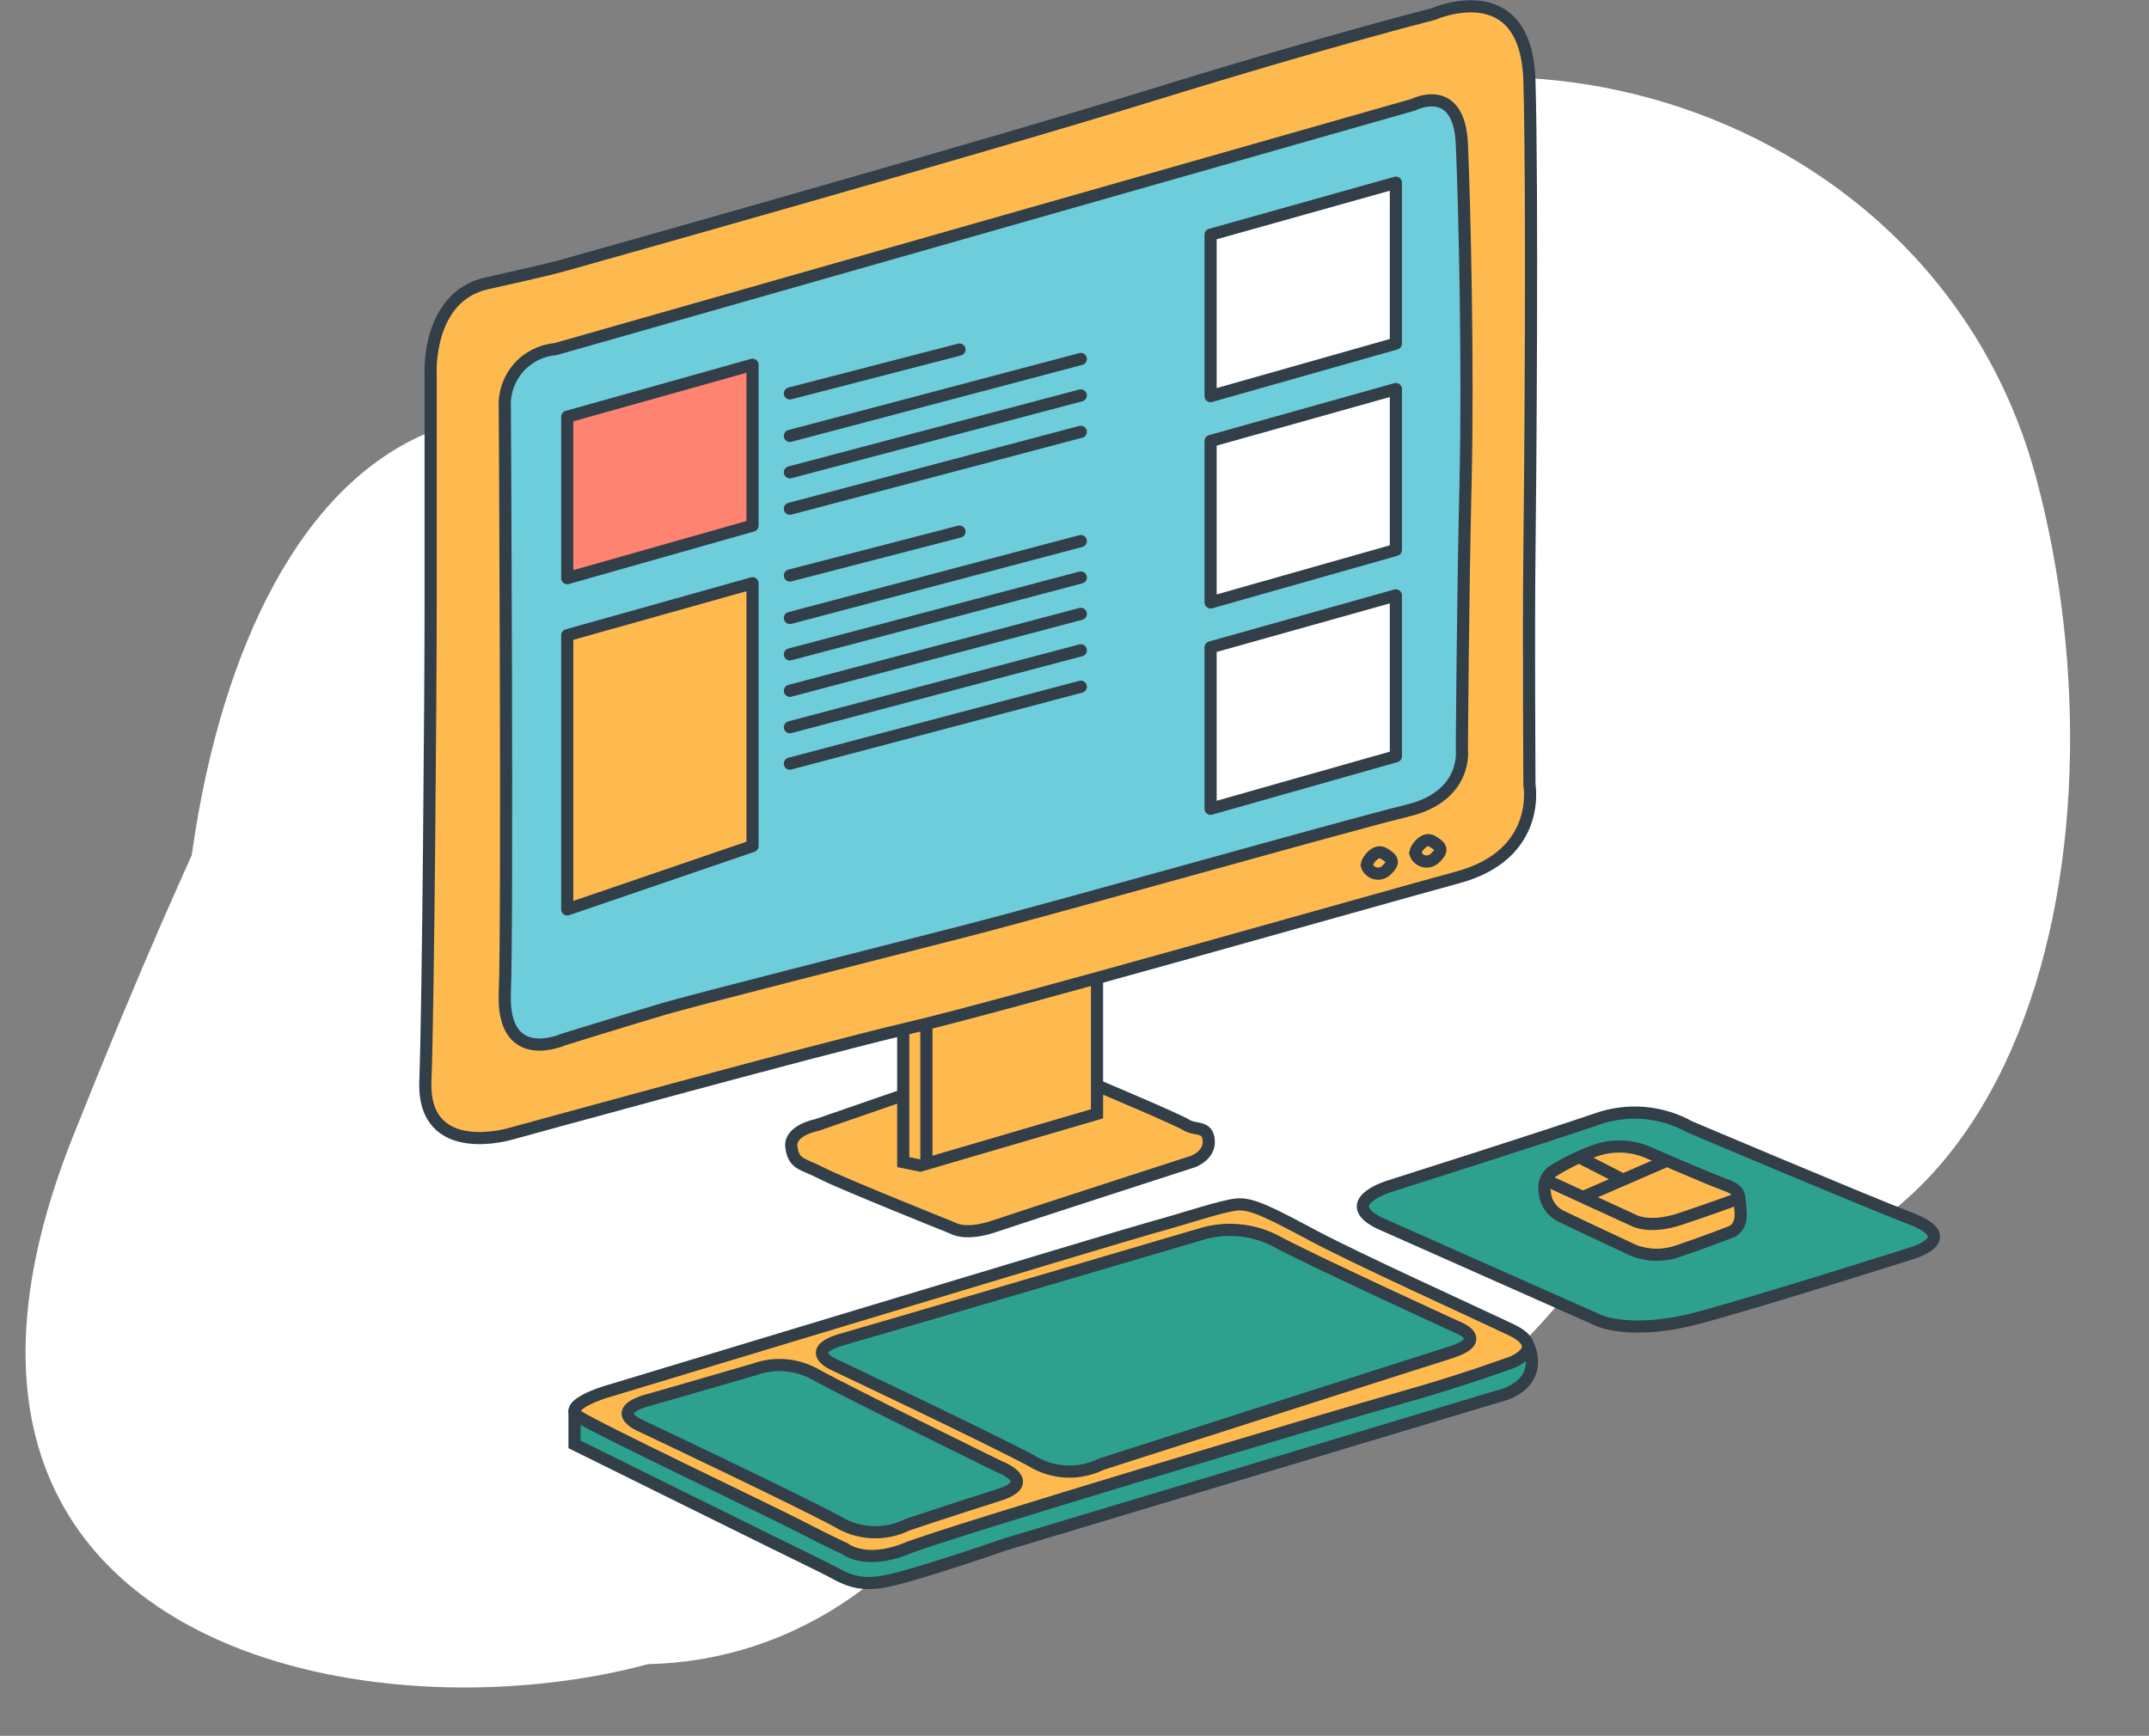 <svg width="177" height="143" viewBox="0 0 177 143" fill="none" xmlns="http://www.w3.org/2000/svg">
    <rect x="0" y="0" width="177" height="143" fill="#808080" stroke="none"/>
    <g clip-path="url(#clip0_0_1)">
        <path d="M44.886 30.789C53.856 25.823 75.419 30.646 98.411 14.062C121.403 -2.523 159.417 8.461 167.704 39.368C175.991 70.275 166.574 112.116 130.009 104.954C93.443 97.792 77.24 111.362 67.814 128.324C58.388 145.286 -15.478 147.548 6.002 93.646C27.482 39.744 35.916 35.756 44.886 30.789Z" fill="white"/>
    </g>
    <g clip-path="url(#clip1_0_1)">
        <path d="M100.238 120.718C92.567 125.44 91.848 114.135 71.975 130.203C52.103 146.27 21.316 133.326 16.138 101.171C10.96 69.017 20.993 26.378 50.786 35.328C80.579 44.278 96.15 43.955 107.562 25.2C118.974 6.445 166.666 19.487 146.027 74.011C125.387 128.536 107.91 115.995 100.238 120.718Z" fill="white"/>
        <path d="M47.318 116.127V118.991C47.318 118.991 65.892 128.19 67.662 129.036C69.431 129.882 70.383 130.885 73.391 130.171C76.4 129.457 82.763 127.24 82.763 127.24L123.363 115.041C123.363 115.041 127.237 114.314 125.898 110.834" fill="#2EA08E"/>
        <path d="M47.318 116.127V118.991C47.318 118.991 65.892 128.19 67.662 129.036C69.431 129.882 70.383 130.885 73.391 130.171C76.4 129.457 82.763 127.24 82.763 127.24L123.363 115.041C123.363 115.041 127.237 114.314 125.898 110.834" stroke="#323E48" stroke-width="1"/>
        <path d="M74.394 90.222L67.295 92.678C67.295 92.678 64.972 93.101 65.183 94.527C65.394 95.953 66.053 95.821 67.691 96.666C69.329 97.511 78.489 101.18 78.489 101.18C78.489 101.18 79.489 101.84 81.894 101.022C84.3 100.205 98.263 95.689 98.263 95.689C98.263 95.689 99.663 95.189 99.557 93.946C99.451 92.703 98.475 93.154 97.709 92.678C96.943 92.202 90.475 89.478 90.475 89.478" fill="#FFBA4F"/>
        <path d="M74.394 90.222L67.295 92.678C67.295 92.678 64.972 93.101 65.183 94.527C65.394 95.953 66.053 95.821 67.691 96.666C69.329 97.511 78.489 101.18 78.489 101.18C78.489 101.18 79.489 101.84 81.894 101.022C84.3 100.205 98.263 95.689 98.263 95.689C98.263 95.689 99.663 95.189 99.557 93.946C99.451 92.703 98.475 93.154 97.709 92.678C96.943 92.202 90.475 89.478 90.475 89.478" stroke="#323E48" stroke-width="1"/>
        <path d="M74.394 84.874V95.74L75.794 96.024L90.355 91.758V80.77" fill="#FFBA4F"/>
        <path d="M74.394 84.874V95.74L75.794 96.024L90.355 91.758V80.77" stroke="#323E48" stroke-width="1"/>
        <path d="M46.266 21.898C46.266 21.898 80.123 12.399 94.757 7.871C109.39 3.344 118.052 1.16 118.052 1.16C118.052 1.16 125.707 -2.251 125.969 6.665C126.231 15.582 126.045 39.621 125.969 45.654C125.893 51.688 125.969 64.658 125.969 64.658C125.969 64.658 127.025 70.39 120.088 72.275C113.15 74.16 82.533 82.907 74.765 84.717C66.998 86.527 42.114 93.389 42.114 93.389C42.114 93.389 34.793 95.627 35.036 89.066C35.279 82.504 35.469 56.752 35.469 49.849V30.821C35.469 30.821 35.12 24.44 40.109 23.338C45.099 22.236 46.266 21.898 46.266 21.898Z" fill="#FFBA4F" stroke="#323E48" stroke-width="1"/>
        <path d="M45.751 28.762L116.406 8.627C116.406 8.627 120.176 6.671 120.405 11.87C120.634 17.068 120.933 30.346 120.706 39.924C120.479 49.501 120.405 61.722 120.405 61.722C120.405 61.722 120.933 65.567 115.957 66.774C110.981 67.981 87.604 74.618 79.687 76.653C71.769 78.689 57.126 82.382 54.483 83.171C51.839 83.96 46.385 85.643 46.385 85.643C46.385 85.643 41.337 87.91 41.579 81.798C41.821 75.686 41.579 33.556 41.579 33.556C41.516 32.372 41.916 31.209 42.695 30.315C43.473 29.42 44.569 28.863 45.751 28.762Z" fill="#6ECDDA" stroke="#323E48" stroke-width="1"/>
        <path d="M76.303 84.508V95.936" stroke="#323E48" stroke-width="1"/>
        <path d="M117.963 69.307C118.623 69.707 118.964 69.967 118.202 70.68C118.082 70.803 117.931 70.892 117.766 70.938C117.601 70.984 117.425 70.986 117.259 70.943C117.093 70.9 116.941 70.814 116.819 70.694C116.697 70.573 116.608 70.423 116.563 70.257C116.616 69.888 117.303 68.911 117.963 69.307Z" stroke="#323E48" stroke-width="1"/>
        <path d="M113.964 70.307C114.624 70.707 114.964 70.967 114.202 71.68C114.082 71.803 113.932 71.892 113.767 71.938C113.601 71.984 113.426 71.986 113.26 71.943C113.094 71.9 112.942 71.814 112.819 71.694C112.697 71.573 112.609 71.423 112.563 71.257C112.616 70.888 113.304 69.911 113.964 70.307Z" stroke="#323E48" stroke-width="1"/>
        <path d="M47.612 116.676C48.933 117.59 63.277 124.404 65.953 125.787C68.63 127.171 69.567 127.572 69.567 127.572C69.567 127.572 71.218 128.956 74.654 127.572C78.089 126.189 110.198 116.611 115.325 115.173C120.452 113.735 124.537 112.228 124.537 112.228C124.537 112.228 127.591 111.028 124.398 109.516C121.206 108.004 111.807 103.734 108.282 101.859C104.758 99.985 103.148 99.118 101.899 99.227C100.649 99.336 97.621 100.383 95.082 101.07C92.542 101.756 49.847 114.68 49.847 114.68C49.847 114.68 46.291 115.763 47.612 116.676Z" fill="#FFBA4F" stroke="#323E48" stroke-width="1"/>
        <path d="M53.203 115.39C53.89 115.218 62.129 112.815 62.129 112.815C62.969 112.51 63.866 112.395 64.756 112.478C65.646 112.561 66.507 112.841 67.276 113.296C70.09 114.841 82.207 120.78 82.207 120.78C82.207 120.78 85.706 122.08 82.207 123.18C78.707 124.28 74.725 125.617 74.725 125.617C73.819 126.064 72.814 126.273 71.805 126.225C70.797 126.177 69.817 125.873 68.958 125.342C65.664 123.557 52.896 117.516 52.896 117.516C52.896 117.516 50.011 116.383 53.203 115.39Z" fill="#2EA08E" stroke="#323E48" stroke-width="1"/>
        <path d="M69.201 110.391C69.888 110.219 99.016 101.645 99.016 101.645C100.984 101.071 103.096 101.257 104.932 102.167C107.746 103.712 119.956 109.303 119.956 109.303C119.956 109.303 122.876 110.351 119.376 111.449C115.876 112.547 90.721 120.62 90.721 120.62C89.815 121.066 88.811 121.275 87.802 121.227C86.793 121.179 85.813 120.876 84.954 120.345C81.659 118.56 68.892 112.518 68.892 112.518C68.892 112.518 66.008 111.384 69.201 110.391Z" fill="#2EA08E" stroke="#323E48" stroke-width="1"/>
        <path d="M113.547 100.731L131.738 108.81C131.738 108.81 134.457 110.025 139.87 108.572C145.283 107.119 157.603 103.2 157.603 103.2C157.603 103.2 161.551 101.999 157.363 100.385C153.176 98.77 139.172 92.833 139.172 92.833C138.02 92.193 136.746 91.804 135.433 91.691C134.12 91.579 132.797 91.746 131.553 92.181C127.263 93.657 114.392 97.742 114.392 97.742C114.392 97.742 110.198 99.016 113.547 100.731Z" fill="#2EA08E" stroke="#323E48" stroke-width="1"/>
        <path d="M127.234 98.227C127.263 98.621 127.391 99.001 127.604 99.333C127.816 99.666 128.108 99.941 128.453 100.133C129.609 100.711 134.607 103.038 134.607 103.038C135.797 103.481 137.106 103.481 138.295 103.038C140.451 102.32 142.669 101.445 142.669 101.445C142.669 101.445 143.498 101.101 143.357 99.745C143.216 98.389 143.419 98.089 142.044 97.589C140.67 97.089 135.967 95.042 135.967 95.042C135.226 94.687 134.42 94.487 133.599 94.456C132.777 94.425 131.958 94.564 131.193 94.862C130.005 95.301 128.869 95.866 127.802 96.548C127.563 96.749 127.384 97.012 127.283 97.308C127.183 97.604 127.166 97.922 127.234 98.227Z" fill="#FFBA4F" stroke="#323E48" stroke-width="1"/>
        <path d="M127.578 97.337L134.665 100.587C134.665 100.587 135.945 101.236 138.382 100.425C140.82 99.613 143.155 98.759 143.155 98.759" stroke="#323E48" stroke-width="1"/>
        <path d="M137.083 95.712L130.522 98.556" stroke="#323E48" stroke-width="1"/>
        <path d="M130.218 95.407L133.61 97.154" stroke="#323E48" stroke-width="1"/>
        <path d="M46.721 34.332V47.631L61.98 43.302V30.05L46.721 34.332Z" fill="#FF8371" stroke="#323E48" stroke-width="1" stroke-linejoin="round"/>
        <path d="M99.71 19.333V32.632L114.97 28.304V15.051L99.71 19.333Z" fill="white" stroke="#323E48" stroke-width="1" stroke-linejoin="round"/>
        <path d="M99.71 36.332V49.631L114.97 45.302V32.049L99.71 36.332Z" fill="white" stroke="#323E48" stroke-width="1" stroke-linejoin="round"/>
        <path d="M99.71 53.33V66.629L114.97 62.301V49.048L99.71 53.33Z" fill="white" stroke="#323E48" stroke-width="1" stroke-linejoin="round"/>
        <path d="M46.721 52.331V74.92L61.98 69.699V48.047L46.721 52.331Z" fill="#FFBA4F" stroke="#323E48" stroke-width="1" stroke-linejoin="round"/>
        <path d="M65.059 32.412L79.025 28.797" stroke="#323E48" stroke-width="1" stroke-linecap="round"/>
        <path d="M65.059 47.411L79.025 43.796" stroke="#323E48" stroke-width="1" stroke-linecap="round"/>
        <path d="M65.059 35.912L89.019 29.575" stroke="#323E48" stroke-width="1" stroke-linecap="round"/>
        <path d="M65.059 50.911L89.019 44.574" stroke="#323E48" stroke-width="1" stroke-linecap="round"/>
        <path d="M65.059 38.912L89.019 32.575" stroke="#323E48" stroke-width="1" stroke-linecap="round"/>
        <path d="M65.059 53.91L89.019 47.574" stroke="#323E48" stroke-width="1" stroke-linecap="round"/>
        <path d="M65.059 41.911L89.019 35.575" stroke="#323E48" stroke-width="1" stroke-linecap="round"/>
        <path d="M65.059 56.91L89.019 50.574" stroke="#323E48" stroke-width="1" stroke-linecap="round"/>
        <path d="M65.059 59.91L89.019 53.574" stroke="#323E48" stroke-width="1" stroke-linecap="round"/>
        <path d="M65.059 62.91L89.019 56.573" stroke="#323E48" stroke-width="1" stroke-linecap="round"/>
    </g>
    <defs>
        <clipPath id="clip0_0_1">
            <rect width="176.34" height="136.02" fill="white" transform="translate(0 3)"/>
        </clipPath>
        <clipPath id="clip1_0_1">
            <rect width="147.8" height="142.05" fill="white" transform="translate(12)"/>
        </clipPath>
    </defs>
</svg>